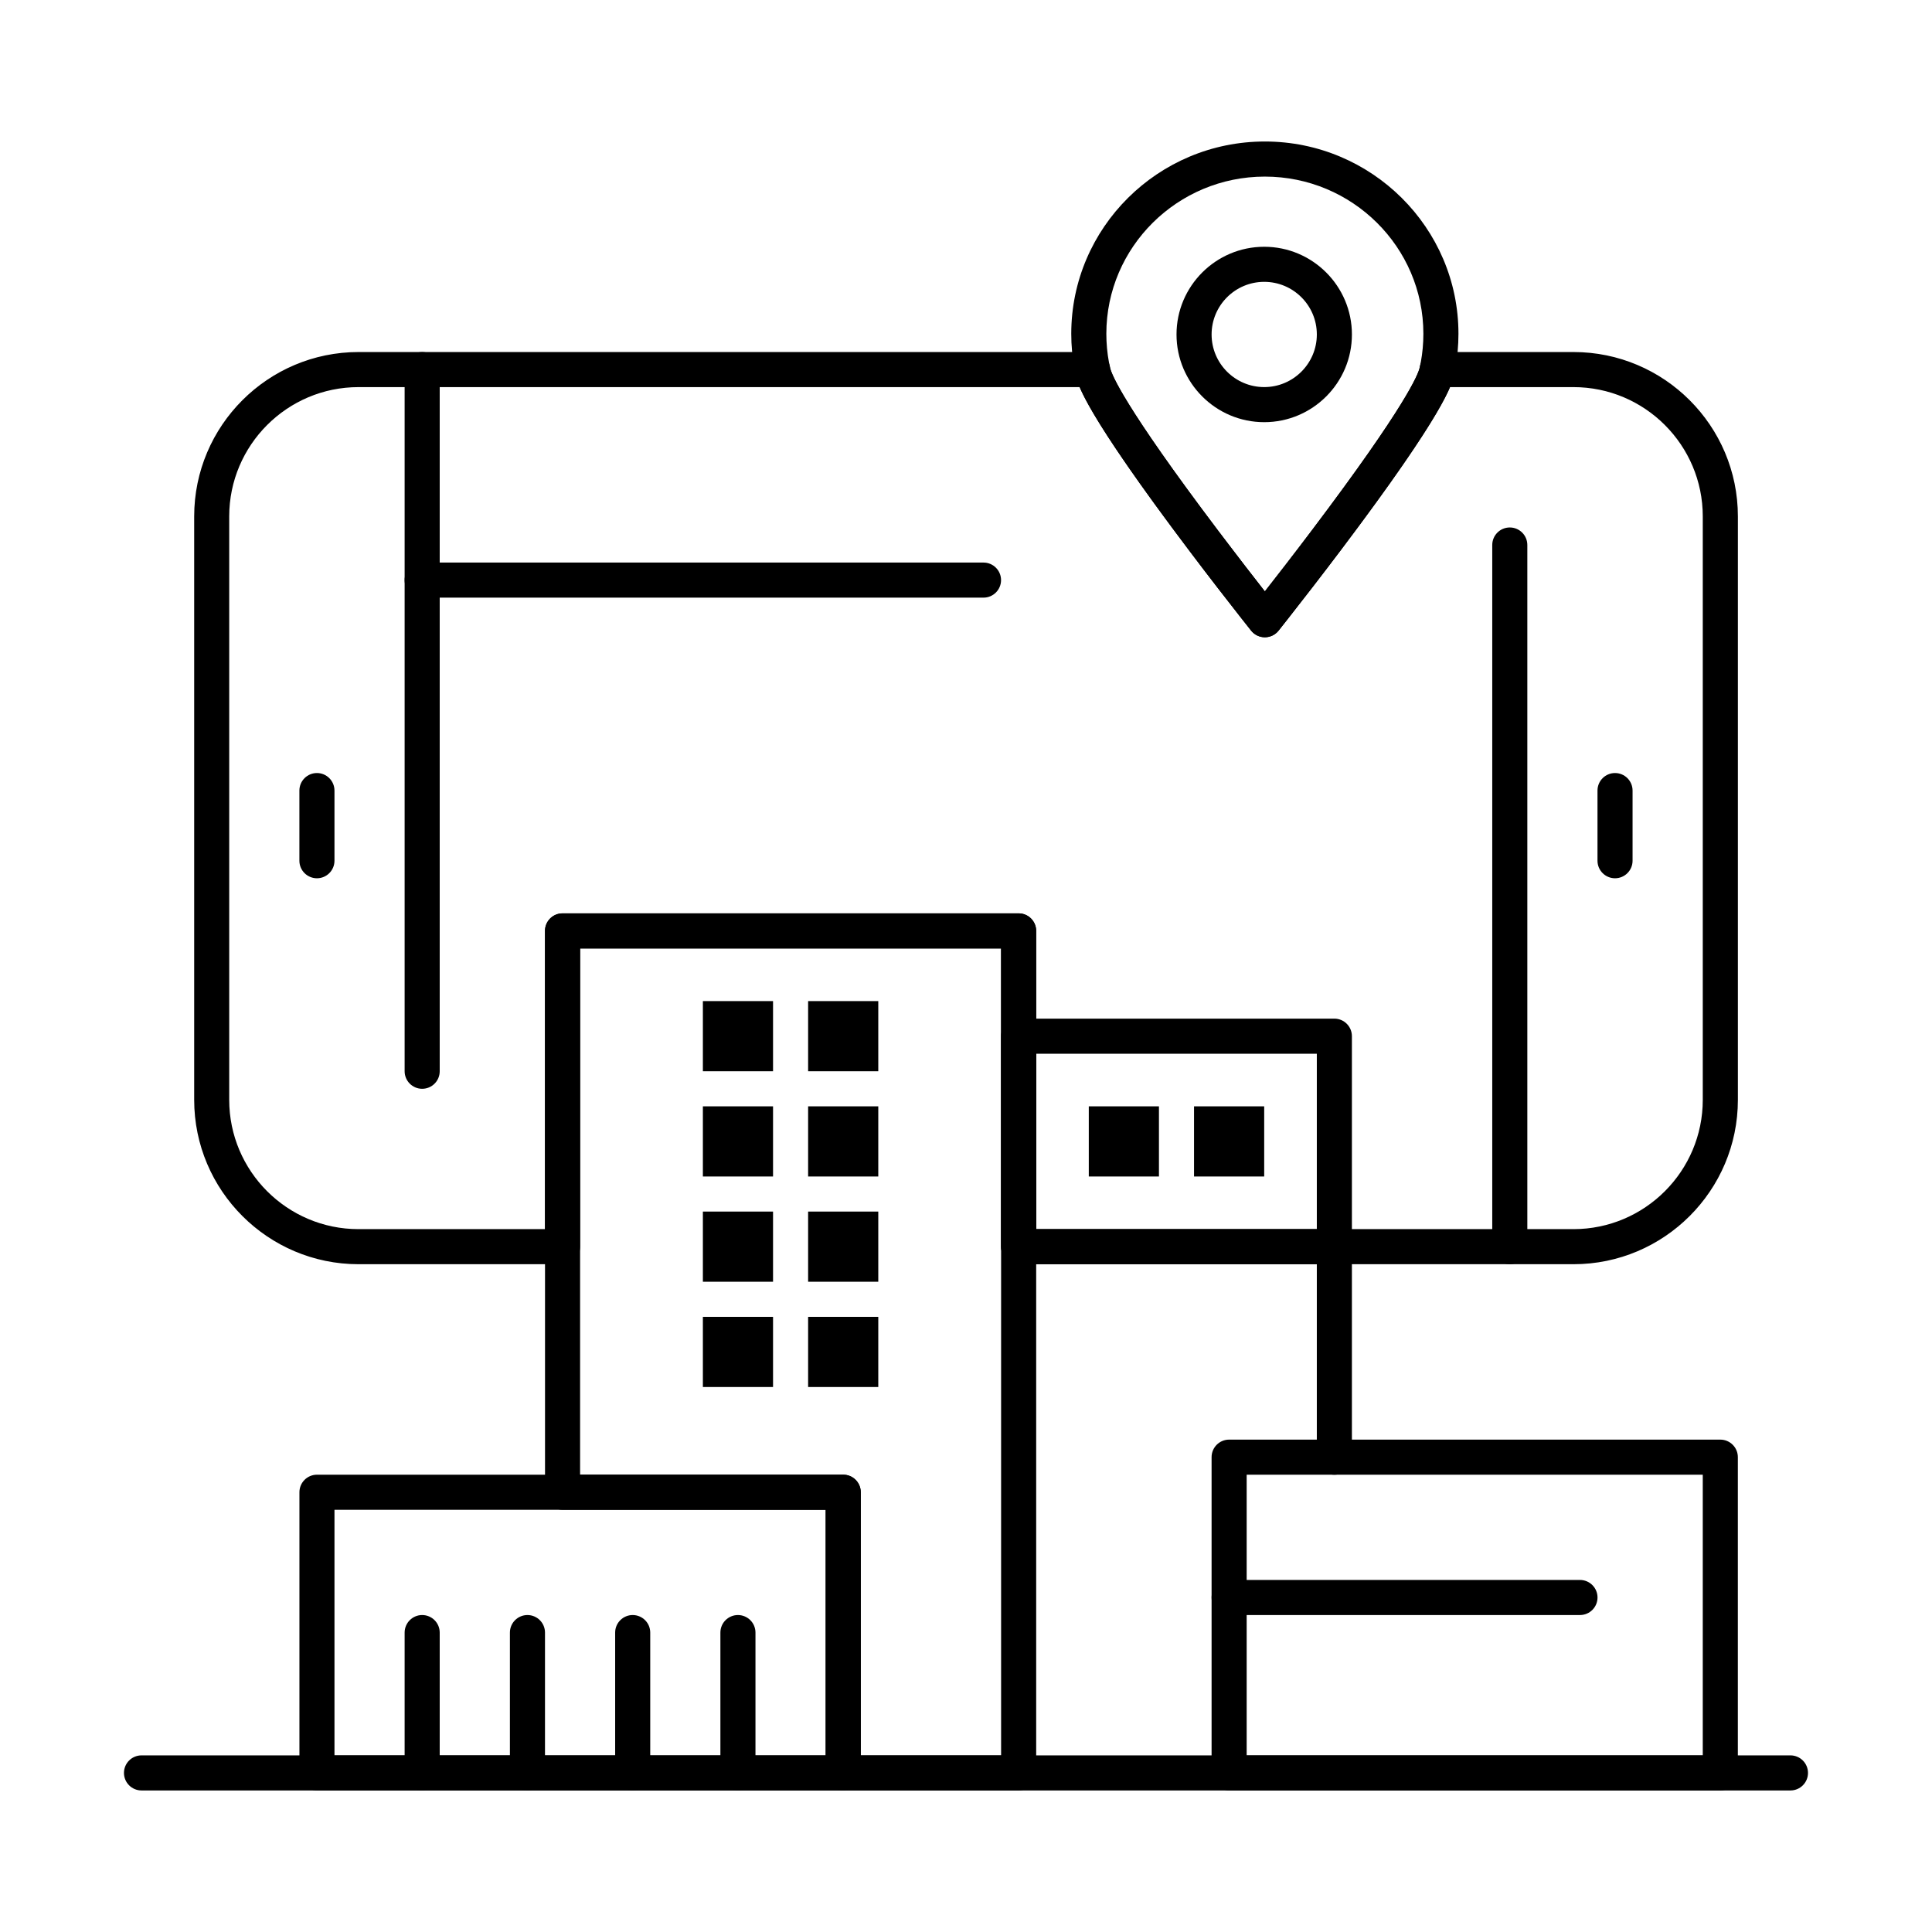 <?xml version="1.0" encoding="UTF-8"?>
<!-- Uploaded to: ICON Repo, www.iconrepo.com, Generator: ICON Repo Mixer Tools -->
<svg fill="#000000" width="800px" height="800px" version="1.1" viewBox="144 144 512 512" xmlns="http://www.w3.org/2000/svg">
 <g>
  <path d="m255.88 432.54c-2.566 0-4.648-2.082-4.648-4.648v-185.95c0-2.566 2.082-4.648 4.648-4.648 2.566 0 4.648 2.082 4.648 4.648v185.95c0.004 2.57-2.078 4.648-4.648 4.648z"/>
  <path d="m544.11 479.03c-2.566 0-4.648-2.082-4.648-4.648v-185.95c0-2.566 2.082-4.648 4.648-4.648 2.566 0 4.648 2.082 4.648 4.648v185.95c0 2.57-2.082 4.648-4.648 4.648z"/>
  <path d="m367.46 618.49h-139.46c-2.566 0-4.648-2.082-4.648-4.648v-74.383c0-2.566 2.082-4.648 4.648-4.648h139.46c2.566 0 4.648 2.082 4.648 4.648v74.383c0 2.57-2.082 4.648-4.648 4.648zm-134.82-9.297h130.17v-65.082h-130.17z"/>
  <path d="m497.62 479.03h-83.68c-2.566 0-4.648-2.082-4.648-4.648v-55.785c0-2.566 2.082-4.648 4.648-4.648h83.68c2.566 0 4.648 2.082 4.648 4.648v55.785c0 2.57-2.082 4.648-4.648 4.648zm-79.031-9.297h74.383v-46.488h-74.383z"/>
  <path d="m358.16 409.3h18.594v18.594h-18.594z"/>
  <path d="m460.43 437.19h18.594v18.594h-18.594z"/>
  <path d="m432.54 437.19h18.594v18.594h-18.594z"/>
  <path d="m330.27 409.3h18.594v18.594h-18.594z"/>
  <path d="m358.16 437.19h18.594v18.594h-18.594z"/>
  <path d="m330.27 437.19h18.594v18.594h-18.594z"/>
  <path d="m358.16 465.08h18.594v18.594h-18.594z"/>
  <path d="m330.27 465.08h18.594v18.594h-18.594z"/>
  <path d="m358.16 492.98h18.594v18.594h-18.594z"/>
  <path d="m330.27 492.98h18.594v18.594h-18.594z"/>
  <path d="m255.88 618.49c-2.566 0-4.648-2.082-4.648-4.648v-37.191c0-2.566 2.082-4.648 4.648-4.648 2.566 0 4.648 2.082 4.648 4.648v37.191c0.004 2.57-2.078 4.648-4.648 4.648z"/>
  <path d="m283.78 618.49c-2.566 0-4.648-2.082-4.648-4.648v-37.191c0-2.566 2.082-4.648 4.648-4.648s4.648 2.082 4.648 4.648v37.191c0 2.57-2.082 4.648-4.648 4.648z"/>
  <path d="m311.67 618.49c-2.566 0-4.648-2.082-4.648-4.648v-37.191c0-2.566 2.082-4.648 4.648-4.648s4.648 2.082 4.648 4.648v37.191c0 2.57-2.082 4.648-4.648 4.648z"/>
  <path d="m339.56 618.49c-2.566 0-4.648-2.082-4.648-4.648v-37.191c0-2.566 2.082-4.648 4.648-4.648s4.648 2.082 4.648 4.648v37.191c0 2.57-2.078 4.648-4.648 4.648z"/>
  <path d="m560.99 479.03h-147.04c-2.566 0-4.648-2.082-4.648-4.648v-79.031h-111.57v79.031c0 2.566-2.082 4.648-4.648 4.648h-54.066c-24.02 0-43.559-19.539-43.559-43.559v-154.62c0-24.02 19.539-43.559 43.559-43.559h194.52c2.207 0 4.109 1.555 4.555 3.715l0.105 0.52c0.371 1.672 3.582 9.949 28.617 43.098 2.371 3.137 4.816 6.34 7.269 9.52 1.969 2.547 3.711 4.789 5.117 6.582 1.449-1.852 3.262-4.176 5.309-6.824 2.477-3.207 4.93-6.422 7.293-9.551 24.852-32.922 28.039-41.156 28.426-42.898l0.09-0.438c0.441-2.168 2.344-3.723 4.555-3.723h36.125c24.02 0 43.559 19.539 43.559 43.559v154.62c0 24.02-19.539 43.559-43.559 43.559zm-142.39-9.297h142.39c18.891 0 34.262-15.371 34.262-34.262v-154.62c0-18.891-15.371-34.262-34.262-34.262h-32.719c-2.035 4.809-8.246 15.793-29.055 43.359-2.383 3.156-4.856 6.394-7.352 9.629-5.25 6.805-8.996 11.508-9.031 11.555-0.883 1.105-2.223 1.75-3.637 1.75-1.414 0-2.754-0.645-3.637-1.754-0.035-0.047-3.691-4.637-8.844-11.305-2.473-3.203-4.941-6.434-7.328-9.598-21.027-27.84-27.25-38.863-29.27-43.641l-191.11 0.004c-18.891 0-34.262 15.371-34.262 34.262v154.62c0 18.891 15.371 34.262 34.262 34.262h49.418v-79.031c0-2.566 2.082-4.648 4.648-4.648h120.87c2.566 0 4.648 2.082 4.648 4.648z"/>
  <path d="m413.95 618.49h-46.488c-2.566 0-4.648-2.082-4.648-4.648v-69.73h-69.73c-2.566 0-4.648-2.082-4.648-4.648l-0.004-148.77c0-2.566 2.082-4.648 4.648-4.648h120.87c2.566 0 4.648 2.082 4.648 4.648v223.14c0.004 2.57-2.078 4.648-4.644 4.648zm-41.84-9.297h37.191v-213.85h-111.57v139.46h69.73c2.566 0 4.648 2.082 4.648 4.648z"/>
  <path d="m479.2 312.88c-1.414 0-2.754-0.645-3.637-1.754-0.035-0.047-3.691-4.637-8.844-11.305-2.473-3.199-4.938-6.43-7.328-9.598-28.203-37.34-29.777-44.434-30.293-46.766l-0.34-1.656c-0.578-3.125-0.863-6.242-0.863-9.348 0-28.098 23.016-50.953 51.305-50.953 28.289 0 51.305 22.859 51.305 50.953 0 3.102-0.285 6.219-0.848 9.266l-0.34 1.66c-0.535 2.402-2.102 9.469-30.102 46.566-2.383 3.156-4.856 6.394-7.352 9.629-5.25 6.805-8.996 11.508-9.031 11.555-0.879 1.105-2.219 1.75-3.633 1.75zm0-122.08c-23.164 0-42.008 18.688-42.008 41.656 0 2.539 0.234 5.086 0.695 7.574l0.309 1.492c0.371 1.672 3.582 9.949 28.617 43.098 2.371 3.141 4.82 6.344 7.269 9.52 1.969 2.547 3.711 4.789 5.117 6.582 1.449-1.852 3.262-4.176 5.309-6.824 2.477-3.207 4.93-6.422 7.293-9.551 24.852-32.922 28.039-41.156 28.426-42.898l0.309-1.504c0.445-2.406 0.676-4.953 0.676-7.488-0.004-22.969-18.848-41.656-42.012-41.656z"/>
  <path d="m618.49 618.49h-436.99c-2.566 0-4.648-2.082-4.648-4.648s2.082-4.648 4.648-4.648h436.99c2.566 0 4.648 2.082 4.648 4.648 0 2.57-2.078 4.648-4.648 4.648z"/>
  <path d="m599.9 618.49h-130.17c-2.566 0-4.648-2.082-4.648-4.648v-83.68c0-2.566 2.082-4.648 4.648-4.648h130.17c2.566 0 4.648 2.082 4.648 4.648v83.68c0 2.57-2.082 4.648-4.648 4.648zm-125.52-9.297h120.87v-74.383l-120.87 0.004z"/>
  <path d="m497.62 534.82c-2.566 0-4.648-2.082-4.648-4.648v-55.785c0-2.566 2.082-4.648 4.648-4.648s4.648 2.082 4.648 4.648v55.785c0 2.566-2.082 4.648-4.648 4.648z"/>
  <path d="m479.03 255.88c-12.816 0-23.242-10.426-23.242-23.242s10.426-23.242 23.242-23.242 23.242 10.426 23.242 23.242c0.004 12.816-10.426 23.242-23.242 23.242zm0-37.188c-7.691 0-13.945 6.258-13.945 13.945 0 7.691 6.254 13.945 13.945 13.945s13.945-6.258 13.945-13.945c0.004-7.691-6.254-13.945-13.945-13.945z"/>
  <path d="m404.65 302.38h-148.77c-2.566 0-4.648-2.082-4.648-4.648 0-2.566 2.082-4.648 4.648-4.648h148.76c2.566 0 4.648 2.082 4.648 4.648 0.004 2.566-2.078 4.648-4.644 4.648z"/>
  <path d="m572 376.75c-2.566 0-4.648-2.082-4.648-4.648v-18.594c0-2.566 2.082-4.648 4.648-4.648s4.648 2.082 4.648 4.648v18.594c0 2.566-2.078 4.648-4.648 4.648z"/>
  <path d="m227.99 376.75c-2.566 0-4.648-2.082-4.648-4.648v-18.594c0-2.566 2.082-4.648 4.648-4.648 2.566 0 4.648 2.082 4.648 4.648v18.594c0 2.566-2.082 4.648-4.648 4.648z"/>
  <path d="m562.71 572h-92.977c-2.566 0-4.648-2.082-4.648-4.648 0-2.566 2.082-4.648 4.648-4.648h92.977c2.566 0 4.648 2.082 4.648 4.648 0 2.57-2.078 4.648-4.648 4.648z"/>
 </g>
</svg>